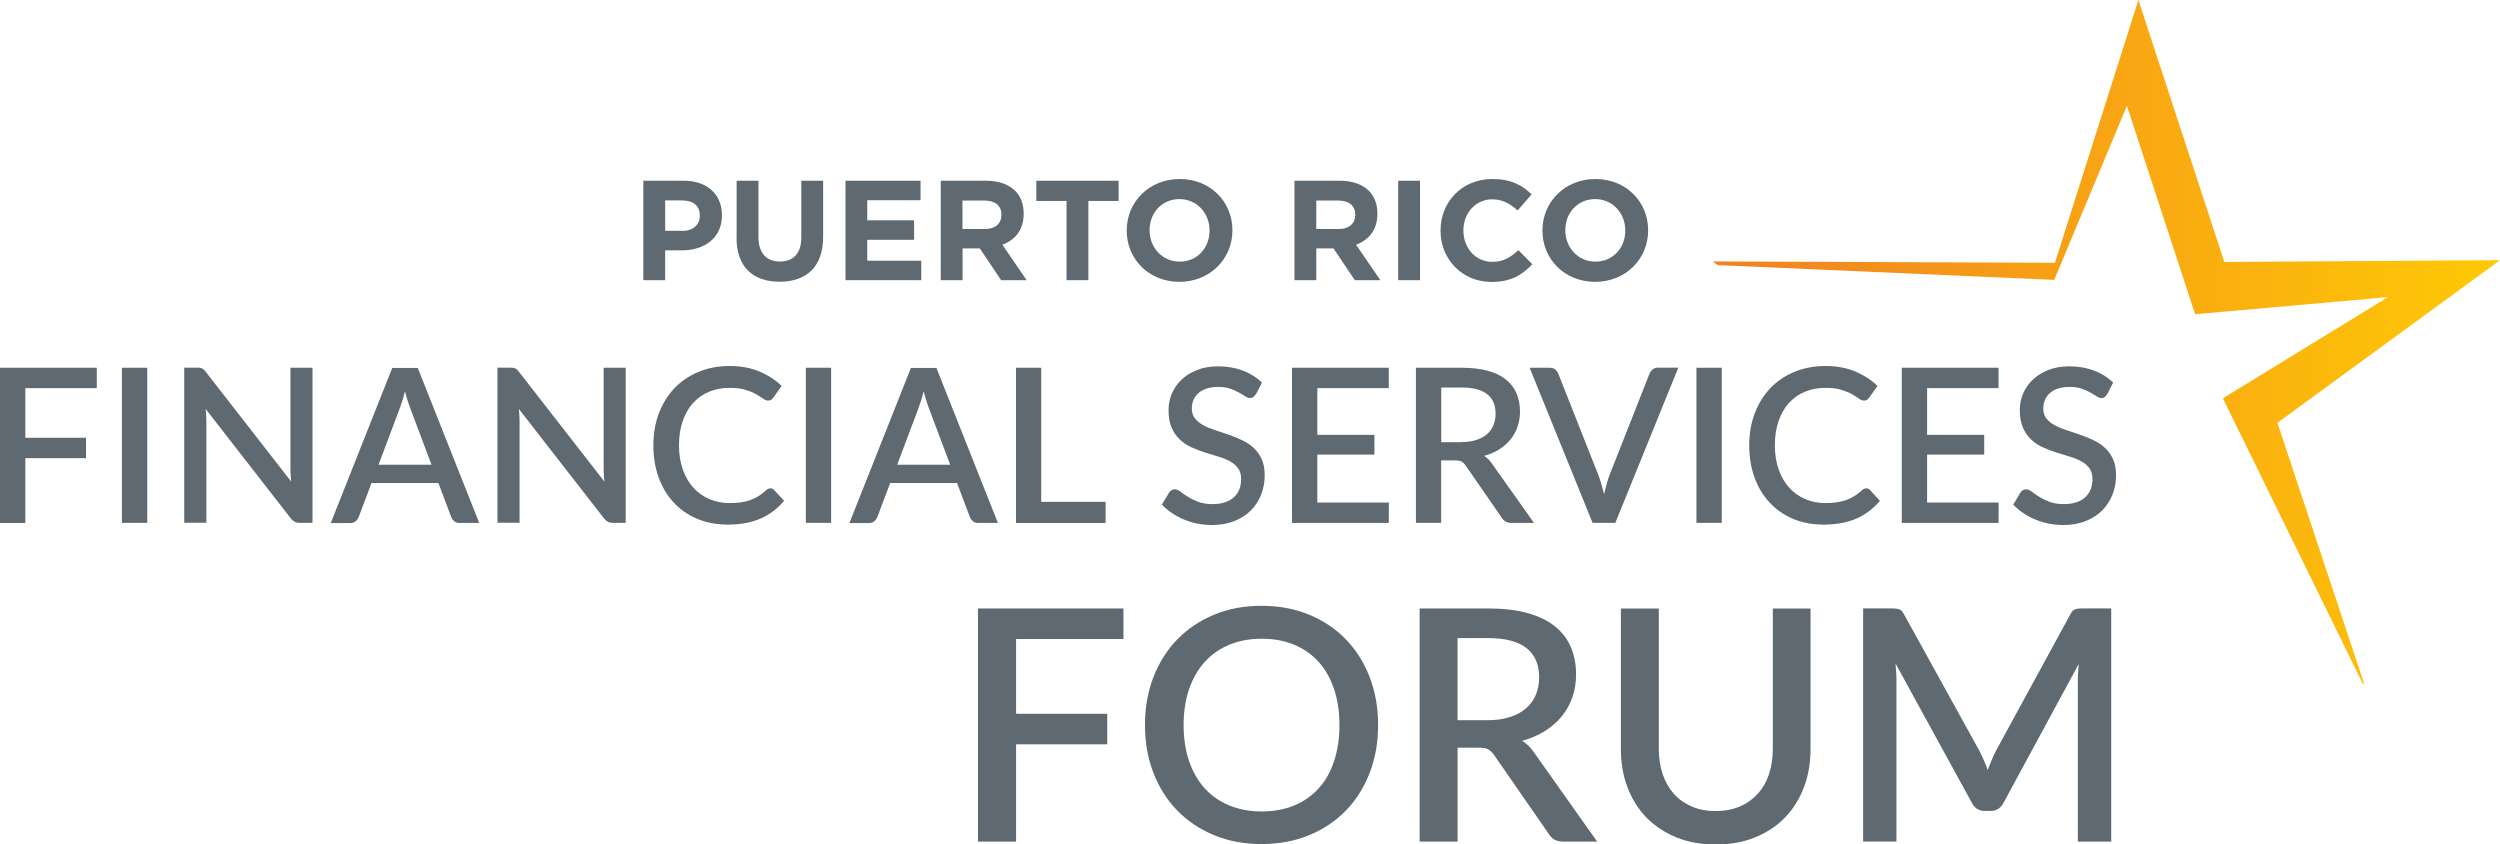 <?xml version="1.0" encoding="UTF-8"?><svg id="Layer_2" xmlns="http://www.w3.org/2000/svg" xmlns:xlink="http://www.w3.org/1999/xlink" viewBox="0 0 243.85 82.36"><defs><style>.cls-1{fill:none;}.cls-2{fill:url(#linear-gradient);}.cls-3{fill:#5f6972;}.cls-4{clip-path:url(#clippath);}</style><clipPath id="clippath"><polygon class="cls-1" points="200.44 25.63 167.05 25.5 167.55 25.86 200.37 27.3 207.46 10.32 214.11 30.65 232.92 28.98 216.82 38.85 230.44 66.64 230.62 66.76 222.14 41.24 243.85 25.38 216.96 25.55 208.58 0 200.44 25.63"/></clipPath><linearGradient id="linear-gradient" x1="-491.8" y1="98.48" x2="-491.34" y2="98.48" gradientTransform="translate(82996.65 -16552.67) scale(168.42)" gradientUnits="userSpaceOnUse"><stop offset="0" stop-color="#f18121"/><stop offset="1" stop-color="#ffcb05"/></linearGradient></defs><g id="Layer_1-2"><path class="cls-3" d="M62.75,17.63h3.96c2.31,0,3.71,1.37,3.71,3.35v.03c0,2.24-1.75,3.41-3.92,3.41h-1.62v2.91h-2.13v-9.7ZM66.57,22.52c1.07,0,1.69-.64,1.69-1.47v-.03c0-.96-.66-1.47-1.73-1.47h-1.65v2.96h1.69Z"/><path class="cls-3" d="M71.85,23.17v-5.54h2.13v5.48c0,1.58.79,2.4,2.09,2.4s2.09-.79,2.09-2.33v-5.55h2.13v5.47c0,2.94-1.65,4.38-4.25,4.38s-4.2-1.45-4.2-4.31"/><polygon class="cls-3" points="82.47 17.63 89.79 17.63 89.79 19.53 84.59 19.53 84.59 21.49 89.16 21.49 89.16 23.39 84.59 23.39 84.59 25.43 89.86 25.43 89.86 27.33 82.47 27.33 82.47 17.63"/><path class="cls-3" d="M91.76,17.63h4.43c1.23,0,2.19.35,2.83.98.54.54.83,1.3.83,2.22v.03c0,1.57-.84,2.55-2.08,3.01l2.37,3.46h-2.49l-2.08-3.1h-1.68v3.1h-2.13v-9.7ZM96.05,22.34c1.04,0,1.63-.55,1.63-1.37v-.03c0-.91-.64-1.38-1.68-1.38h-2.12v2.78h2.16Z"/><polygon class="cls-3" points="104.03 19.6 101.08 19.6 101.08 17.63 109.11 17.63 109.11 19.6 106.16 19.6 106.16 27.33 104.03 27.33 104.03 19.6"/><path class="cls-3" d="M109.9,22.5v-.03c0-2.76,2.17-5.01,5.17-5.01s5.14,2.23,5.14,4.99v.03c0,2.76-2.18,5.01-5.17,5.01s-5.14-2.23-5.14-4.99M117.98,22.5v-.03c0-1.66-1.22-3.05-2.94-3.05s-2.91,1.36-2.91,3.02v.03c0,1.66,1.22,3.05,2.94,3.05s2.91-1.36,2.91-3.02"/><path class="cls-3" d="M126.26,17.63h4.43c1.23,0,2.19.35,2.83.98.54.54.83,1.3.83,2.22v.03c0,1.57-.84,2.55-2.08,3.01l2.37,3.46h-2.49l-2.08-3.1h-1.68v3.1h-2.13v-9.7ZM130.56,22.34c1.04,0,1.63-.55,1.63-1.37v-.03c0-.91-.64-1.38-1.68-1.38h-2.12v2.78h2.16Z"/><rect class="cls-3" x="136.38" y="17.63" width="2.13" height="9.7"/><path class="cls-3" d="M140.51,22.5v-.03c0-2.76,2.08-5.01,5.06-5.01,1.83,0,2.92.61,3.82,1.5l-1.36,1.57c-.75-.68-1.51-1.09-2.48-1.09-1.63,0-2.81,1.36-2.81,3.02v.03c0,1.66,1.15,3.05,2.81,3.05,1.11,0,1.79-.44,2.55-1.14l1.36,1.37c-1,1.07-2.11,1.73-3.98,1.73-2.85,0-4.97-2.2-4.97-4.99"/><path class="cls-3" d="M150.45,22.5v-.03c0-2.76,2.18-5.01,5.17-5.01s5.14,2.23,5.14,4.99v.03c0,2.76-2.17,5.01-5.17,5.01s-5.14-2.23-5.14-4.99M158.53,22.5v-.03c0-1.66-1.22-3.05-2.94-3.05s-2.91,1.36-2.91,3.02v.03c0,1.66,1.22,3.05,2.94,3.05s2.91-1.36,2.91-3.02"/><polygon class="cls-3" points="2.47 37.86 2.47 42.7 8.39 42.7 8.39 44.69 2.47 44.69 2.47 51.01 0 51.01 0 35.87 9.44 35.87 9.44 37.86 2.47 37.86"/><rect class="cls-3" x="11.89" y="35.87" width="2.47" height="15.13"/><path class="cls-3" d="M30.48,35.87v15.13h-1.25c-.19,0-.35-.03-.48-.1-.13-.07-.26-.18-.38-.33l-8.31-10.68c.02.2.04.4.05.6.01.2.02.38.02.55v9.95h-2.16v-15.13h1.28c.1,0,.19,0,.27.02.07.01.14.03.2.06.06.03.12.07.18.13.06.06.12.13.18.21l8.32,10.69c-.02-.22-.04-.43-.05-.64-.01-.21-.02-.41-.02-.59v-9.87h2.15Z"/><path class="cls-3" d="M46.74,51.01h-1.9c-.22,0-.39-.05-.52-.16-.13-.11-.24-.24-.3-.4l-1.26-3.34h-6.52l-1.26,3.34c-.06.14-.15.27-.29.39-.14.12-.31.18-.53.18h-1.9l6-15.13h2.49l6,15.13ZM42.09,45.33l-2.08-5.53c-.17-.43-.34-.97-.51-1.63-.08.33-.16.63-.25.91-.09.28-.18.52-.25.73l-2.08,5.52h5.18Z"/><path class="cls-3" d="M61.03,35.87v15.13h-1.25c-.19,0-.35-.03-.48-.1-.13-.07-.26-.18-.38-.33l-8.31-10.68c.02.2.04.4.05.6.01.2.02.38.02.55v9.95h-2.16v-15.13h1.28c.1,0,.19,0,.27.02.07.01.14.03.2.06.06.03.12.07.18.13.06.06.12.13.18.21l8.32,10.69c-.02-.22-.04-.43-.05-.64-.01-.21-.02-.41-.02-.59v-9.87h2.15Z"/><path class="cls-3" d="M75.15,47.63c.13,0,.25.05.35.16l.98,1.06c-.62.74-1.37,1.32-2.27,1.72-.9.4-1.97.6-3.22.6-1.11,0-2.11-.19-3-.57-.89-.38-1.66-.91-2.29-1.6-.63-.68-1.12-1.5-1.46-2.44-.34-.95-.51-1.99-.51-3.12s.18-2.18.54-3.13c.36-.95.87-1.77,1.52-2.45.65-.68,1.44-1.21,2.35-1.59.91-.38,1.92-.57,3.02-.57s2.06.18,2.9.53c.84.35,1.56.82,2.18,1.41l-.81,1.15c-.06.08-.12.14-.2.2-.08.06-.18.08-.32.08s-.3-.06-.48-.19c-.18-.13-.41-.27-.68-.43-.28-.16-.62-.3-1.04-.43-.42-.13-.94-.19-1.56-.19-.72,0-1.38.13-1.99.38-.6.25-1.12.62-1.56,1.1-.44.48-.77,1.07-1.01,1.77-.24.69-.36,1.48-.36,2.36s.13,1.68.38,2.38c.25.7.6,1.29,1.04,1.77.44.48.96.85,1.56,1.1.6.25,1.24.38,1.92.38.42,0,.8-.02,1.13-.07.33-.05.64-.12.92-.22.28-.1.54-.23.79-.38.25-.15.5-.34.74-.57.14-.13.28-.19.42-.19"/><rect class="cls-3" x="78.6" y="35.87" width="2.47" height="15.13"/><path class="cls-3" d="M97.33,51.01h-1.9c-.22,0-.39-.05-.52-.16-.13-.11-.24-.24-.3-.4l-1.26-3.34h-6.52l-1.26,3.34c-.06.14-.15.27-.29.39-.14.12-.32.18-.53.18h-1.9l6-15.13h2.49l6,15.13ZM92.68,45.33l-2.08-5.53c-.17-.43-.34-.97-.51-1.63-.08.33-.16.63-.25.91-.09.28-.18.52-.25.73l-2.08,5.52h5.18Z"/><polygon class="cls-3" points="107.84 48.95 107.84 51.01 99.1 51.01 99.1 35.87 101.56 35.87 101.56 48.95 107.84 48.95"/><path class="cls-3" d="M122.47,38.46c-.08.13-.16.22-.24.28-.08.06-.19.09-.32.09-.13,0-.28-.06-.45-.17-.17-.11-.37-.24-.61-.37-.24-.14-.53-.26-.86-.38-.33-.12-.72-.17-1.18-.17-.42,0-.79.05-1.11.16-.32.1-.59.25-.8.44-.22.19-.38.41-.49.67-.11.26-.16.53-.16.84,0,.38.1.71.31.96.2.26.47.47.8.66.33.18.71.34,1.14.48.43.14.86.28,1.31.44.45.15.88.33,1.31.53.43.2.81.44,1.14.75.33.3.6.67.8,1.1.2.43.3.96.3,1.59,0,.67-.12,1.3-.35,1.89-.23.59-.57,1.1-1,1.54-.44.44-.98.78-1.62,1.04-.64.25-1.37.38-2.19.38-.48,0-.95-.05-1.41-.14-.46-.09-.9-.23-1.31-.4-.42-.17-.81-.38-1.17-.63-.36-.24-.69-.52-.98-.82l.71-1.18c.06-.1.14-.17.24-.23.1-.06.21-.08.33-.08.16,0,.34.08.54.23.2.15.43.32.71.49.28.18.61.34,1,.49.39.15.86.23,1.41.23.89,0,1.58-.22,2.06-.65.49-.43.73-1.03.73-1.8,0-.43-.1-.78-.3-1.05-.2-.27-.47-.5-.8-.68-.33-.18-.71-.34-1.14-.46-.43-.13-.86-.26-1.3-.4-.44-.14-.88-.31-1.3-.5-.43-.19-.81-.44-1.14-.76-.33-.31-.6-.7-.8-1.16-.2-.46-.3-1.03-.3-1.72,0-.55.11-1.08.32-1.59.21-.51.53-.96.94-1.36.41-.4.92-.71,1.52-.95.6-.24,1.29-.36,2.06-.36.87,0,1.67.14,2.39.41.72.27,1.35.66,1.88,1.17l-.6,1.18Z"/><polygon class="cls-3" points="135.47 49.02 135.46 51.01 126.02 51.01 126.02 35.87 135.46 35.87 135.46 37.86 128.49 37.86 128.49 42.42 134.06 42.42 134.06 44.34 128.49 44.34 128.49 49.02 135.47 49.02"/><path class="cls-3" d="M149.64,51.01h-2.2c-.44,0-.75-.17-.95-.5l-3.53-5.1c-.12-.18-.25-.3-.39-.38-.14-.08-.35-.12-.63-.12h-1.37v6.09h-2.46v-15.13h4.46c.99,0,1.85.1,2.57.3.72.2,1.31.49,1.77.87.46.37.8.82,1.02,1.35.22.53.33,1.11.33,1.76,0,.53-.08,1.02-.24,1.47-.16.46-.38.87-.68,1.24-.3.37-.66.69-1.1.97s-.93.49-1.48.64c.3.18.56.44.78.77l4.09,5.77ZM142.52,43.12c.56,0,1.05-.07,1.47-.2.42-.14.77-.33,1.05-.57.28-.24.49-.54.63-.88.14-.34.21-.72.21-1.13,0-.83-.27-1.46-.82-1.89-.55-.43-1.37-.65-2.48-.65h-2v5.33h1.93Z"/><path class="cls-3" d="M163.7,35.87l-6.14,15.13h-2.22l-6.14-15.13h1.96c.22,0,.39.05.53.16.13.11.23.24.3.4l3.9,9.87c.21.55.4,1.19.58,1.91.08-.36.16-.7.25-1.02.09-.32.18-.62.29-.89l3.89-9.87c.06-.14.15-.27.29-.39.14-.12.32-.18.53-.18h1.98Z"/><rect class="cls-3" x="165.47" y="35.87" width="2.47" height="15.13"/><path class="cls-3" d="M182.04,47.63c.13,0,.25.05.35.16l.98,1.06c-.62.74-1.37,1.32-2.27,1.72-.9.4-1.97.6-3.22.6-1.11,0-2.11-.19-3-.57-.89-.38-1.66-.91-2.29-1.6-.63-.68-1.12-1.5-1.46-2.44-.34-.95-.51-1.99-.51-3.12s.18-2.18.54-3.13c.36-.95.87-1.77,1.52-2.45.65-.68,1.44-1.21,2.35-1.59.92-.38,1.92-.57,3.02-.57s2.06.18,2.9.53c.84.35,1.56.82,2.18,1.41l-.81,1.15c-.06.08-.12.14-.2.2-.08.06-.18.08-.32.08s-.3-.06-.48-.19c-.18-.13-.41-.27-.68-.43-.28-.16-.62-.3-1.04-.43-.42-.13-.94-.19-1.56-.19-.72,0-1.38.13-1.99.38-.6.25-1.12.62-1.56,1.1-.44.48-.77,1.07-1.01,1.77-.24.69-.36,1.48-.36,2.36s.13,1.68.38,2.38c.25.7.6,1.29,1.04,1.77.44.48.96.85,1.56,1.1.6.25,1.24.38,1.92.38.42,0,.8-.02,1.13-.07.33-.05.64-.12.92-.22.28-.1.54-.23.79-.38.25-.15.5-.34.74-.57.14-.13.28-.19.42-.19"/><polygon class="cls-3" points="194.95 49.02 194.94 51.01 185.5 51.01 185.5 35.87 194.94 35.87 194.94 37.86 187.97 37.86 187.97 42.42 193.54 42.42 193.54 44.34 187.97 44.34 187.97 49.02 194.95 49.02"/><path class="cls-3" d="M205.52,38.46c-.08.13-.16.22-.24.28-.08.06-.19.09-.32.09s-.28-.06-.45-.17c-.17-.11-.37-.24-.61-.37-.24-.14-.53-.26-.86-.38-.33-.12-.72-.17-1.18-.17-.42,0-.79.05-1.11.16-.32.1-.59.25-.8.44-.22.19-.38.41-.49.67-.11.26-.16.53-.16.84,0,.38.1.71.3.96.2.26.47.47.8.66.33.18.71.34,1.14.48.43.14.86.28,1.31.44.44.15.88.33,1.31.53.43.2.81.44,1.14.75.33.3.6.67.8,1.1.2.43.3.96.3,1.59,0,.67-.12,1.3-.35,1.89-.23.59-.57,1.1-1,1.54-.44.44-.98.78-1.62,1.04-.64.25-1.37.38-2.19.38-.48,0-.95-.05-1.41-.14-.46-.09-.9-.23-1.31-.4-.42-.17-.81-.38-1.17-.63-.36-.24-.69-.52-.98-.82l.71-1.18c.06-.1.14-.17.24-.23.1-.06.21-.08.33-.08.16,0,.34.08.54.23.2.15.43.32.71.49.28.18.61.34,1,.49.39.15.86.23,1.41.23.89,0,1.58-.22,2.06-.65.49-.43.73-1.03.73-1.8,0-.43-.1-.78-.3-1.05-.2-.27-.47-.5-.8-.68-.33-.18-.71-.34-1.14-.46-.43-.13-.86-.26-1.3-.4-.44-.14-.88-.31-1.3-.5-.43-.19-.81-.44-1.14-.76-.33-.31-.6-.7-.8-1.16-.2-.46-.31-1.03-.31-1.72,0-.55.11-1.08.32-1.59.21-.51.53-.96.94-1.36.41-.4.92-.71,1.52-.95.6-.24,1.29-.36,2.06-.36.87,0,1.66.14,2.39.41.73.27,1.35.66,1.88,1.17l-.6,1.18Z"/><polygon class="cls-3" points="99.11 62.33 99.11 69.62 108 69.62 108 72.6 99.11 72.6 99.11 82.09 95.39 82.09 95.39 59.35 109.58 59.35 109.58 62.33 99.11 62.33"/><path class="cls-3" d="M134.42,70.72c0,1.69-.27,3.24-.82,4.66-.55,1.42-1.32,2.65-2.31,3.67-1,1.03-2.19,1.83-3.59,2.41-1.4.58-2.95.87-4.65.87s-3.24-.29-4.64-.87c-1.4-.58-2.59-1.38-3.59-2.41-1-1.03-1.77-2.25-2.32-3.67-.55-1.42-.82-2.97-.82-4.66s.27-3.24.82-4.66c.55-1.42,1.32-2.65,2.32-3.68,1-1.03,2.2-1.84,3.59-2.42,1.4-.58,2.94-.87,4.64-.87s3.26.29,4.65.87c1.4.58,2.59,1.38,3.59,2.42,1,1.03,1.77,2.26,2.31,3.68.55,1.42.82,2.98.82,4.66M130.65,70.72c0-1.31-.18-2.48-.53-3.52-.35-1.04-.86-1.93-1.51-2.65-.66-.73-1.46-1.28-2.39-1.67-.94-.39-1.99-.58-3.16-.58s-2.21.2-3.14.58c-.94.39-1.74.95-2.4,1.67-.66.73-1.17,1.61-1.53,2.65-.36,1.04-.54,2.22-.54,3.52s.18,2.5.54,3.54c.36,1.04.87,1.92,1.53,2.65.66.72,1.46,1.27,2.4,1.66.94.38,1.98.58,3.14.58s2.22-.19,3.16-.58c.94-.38,1.73-.94,2.39-1.66.66-.72,1.16-1.6,1.51-2.65.35-1.04.53-2.22.53-3.54"/><path class="cls-3" d="M155.78,82.09h-3.3c-.65,0-1.13-.25-1.42-.76l-5.31-7.66c-.18-.26-.37-.45-.58-.57-.21-.12-.53-.17-.95-.17h-2.05v9.16h-3.7v-22.74h6.7c1.5,0,2.78.15,3.86.46,1.08.31,1.97.74,2.66,1.3.69.56,1.21,1.24,1.54,2.03.33.79.5,1.67.5,2.64,0,.79-.12,1.53-.35,2.21-.24.68-.58,1.31-1.03,1.86-.45.56-1,1.04-1.65,1.45-.65.41-1.39.73-2.23.96.45.27.84.66,1.17,1.15l6.14,8.67ZM145.07,70.25c.84,0,1.58-.1,2.21-.31.63-.2,1.16-.49,1.58-.86.42-.37.74-.81.95-1.32.21-.51.32-1.08.32-1.7,0-1.24-.41-2.19-1.23-2.84-.82-.65-2.06-.98-3.73-.98h-3v8.01h2.91Z"/><path class="cls-3" d="M167.34,79.11c.87,0,1.66-.15,2.35-.44.69-.29,1.27-.71,1.75-1.23.48-.53.85-1.16,1.1-1.9.25-.74.38-1.57.38-2.47v-13.71h3.68v13.71c0,1.34-.21,2.57-.64,3.71-.43,1.14-1.04,2.12-1.84,2.95-.8.83-1.77,1.47-2.91,1.94-1.14.47-2.43.7-3.86.7s-2.72-.23-3.86-.7c-1.14-.47-2.11-1.12-2.91-1.94-.8-.83-1.41-1.81-1.84-2.95-.43-1.14-.64-2.37-.64-3.71v-13.71h3.7v13.69c0,.91.13,1.73.38,2.47.25.74.62,1.38,1.09,1.91.47.53,1.06.94,1.75,1.24.69.3,1.47.44,2.35.44"/><path class="cls-3" d="M205.93,59.35v22.74h-3.26v-15.59c0-.25,0-.53.02-.83s.04-.6.07-.91l-7.31,13.5c-.28.56-.72.84-1.31.84h-.52c-.6,0-1.04-.28-1.31-.84l-7.42-13.54c.03.31.05.61.07.92.02.31.02.59.02.85v15.59h-3.25v-22.74h2.76c.33,0,.58.03.76.09.18.06.34.23.49.53l7.3,13.22c.16.31.31.62.45.94.14.32.27.65.39.99.13-.34.26-.67.4-1,.14-.33.29-.65.45-.96l7.19-13.19c.15-.3.31-.47.49-.53.18-.06.43-.09.76-.09h2.77Z"/><g class="cls-4"><rect class="cls-2" x="167.05" y="0" width="76.8" height="66.76"/></g></g></svg>